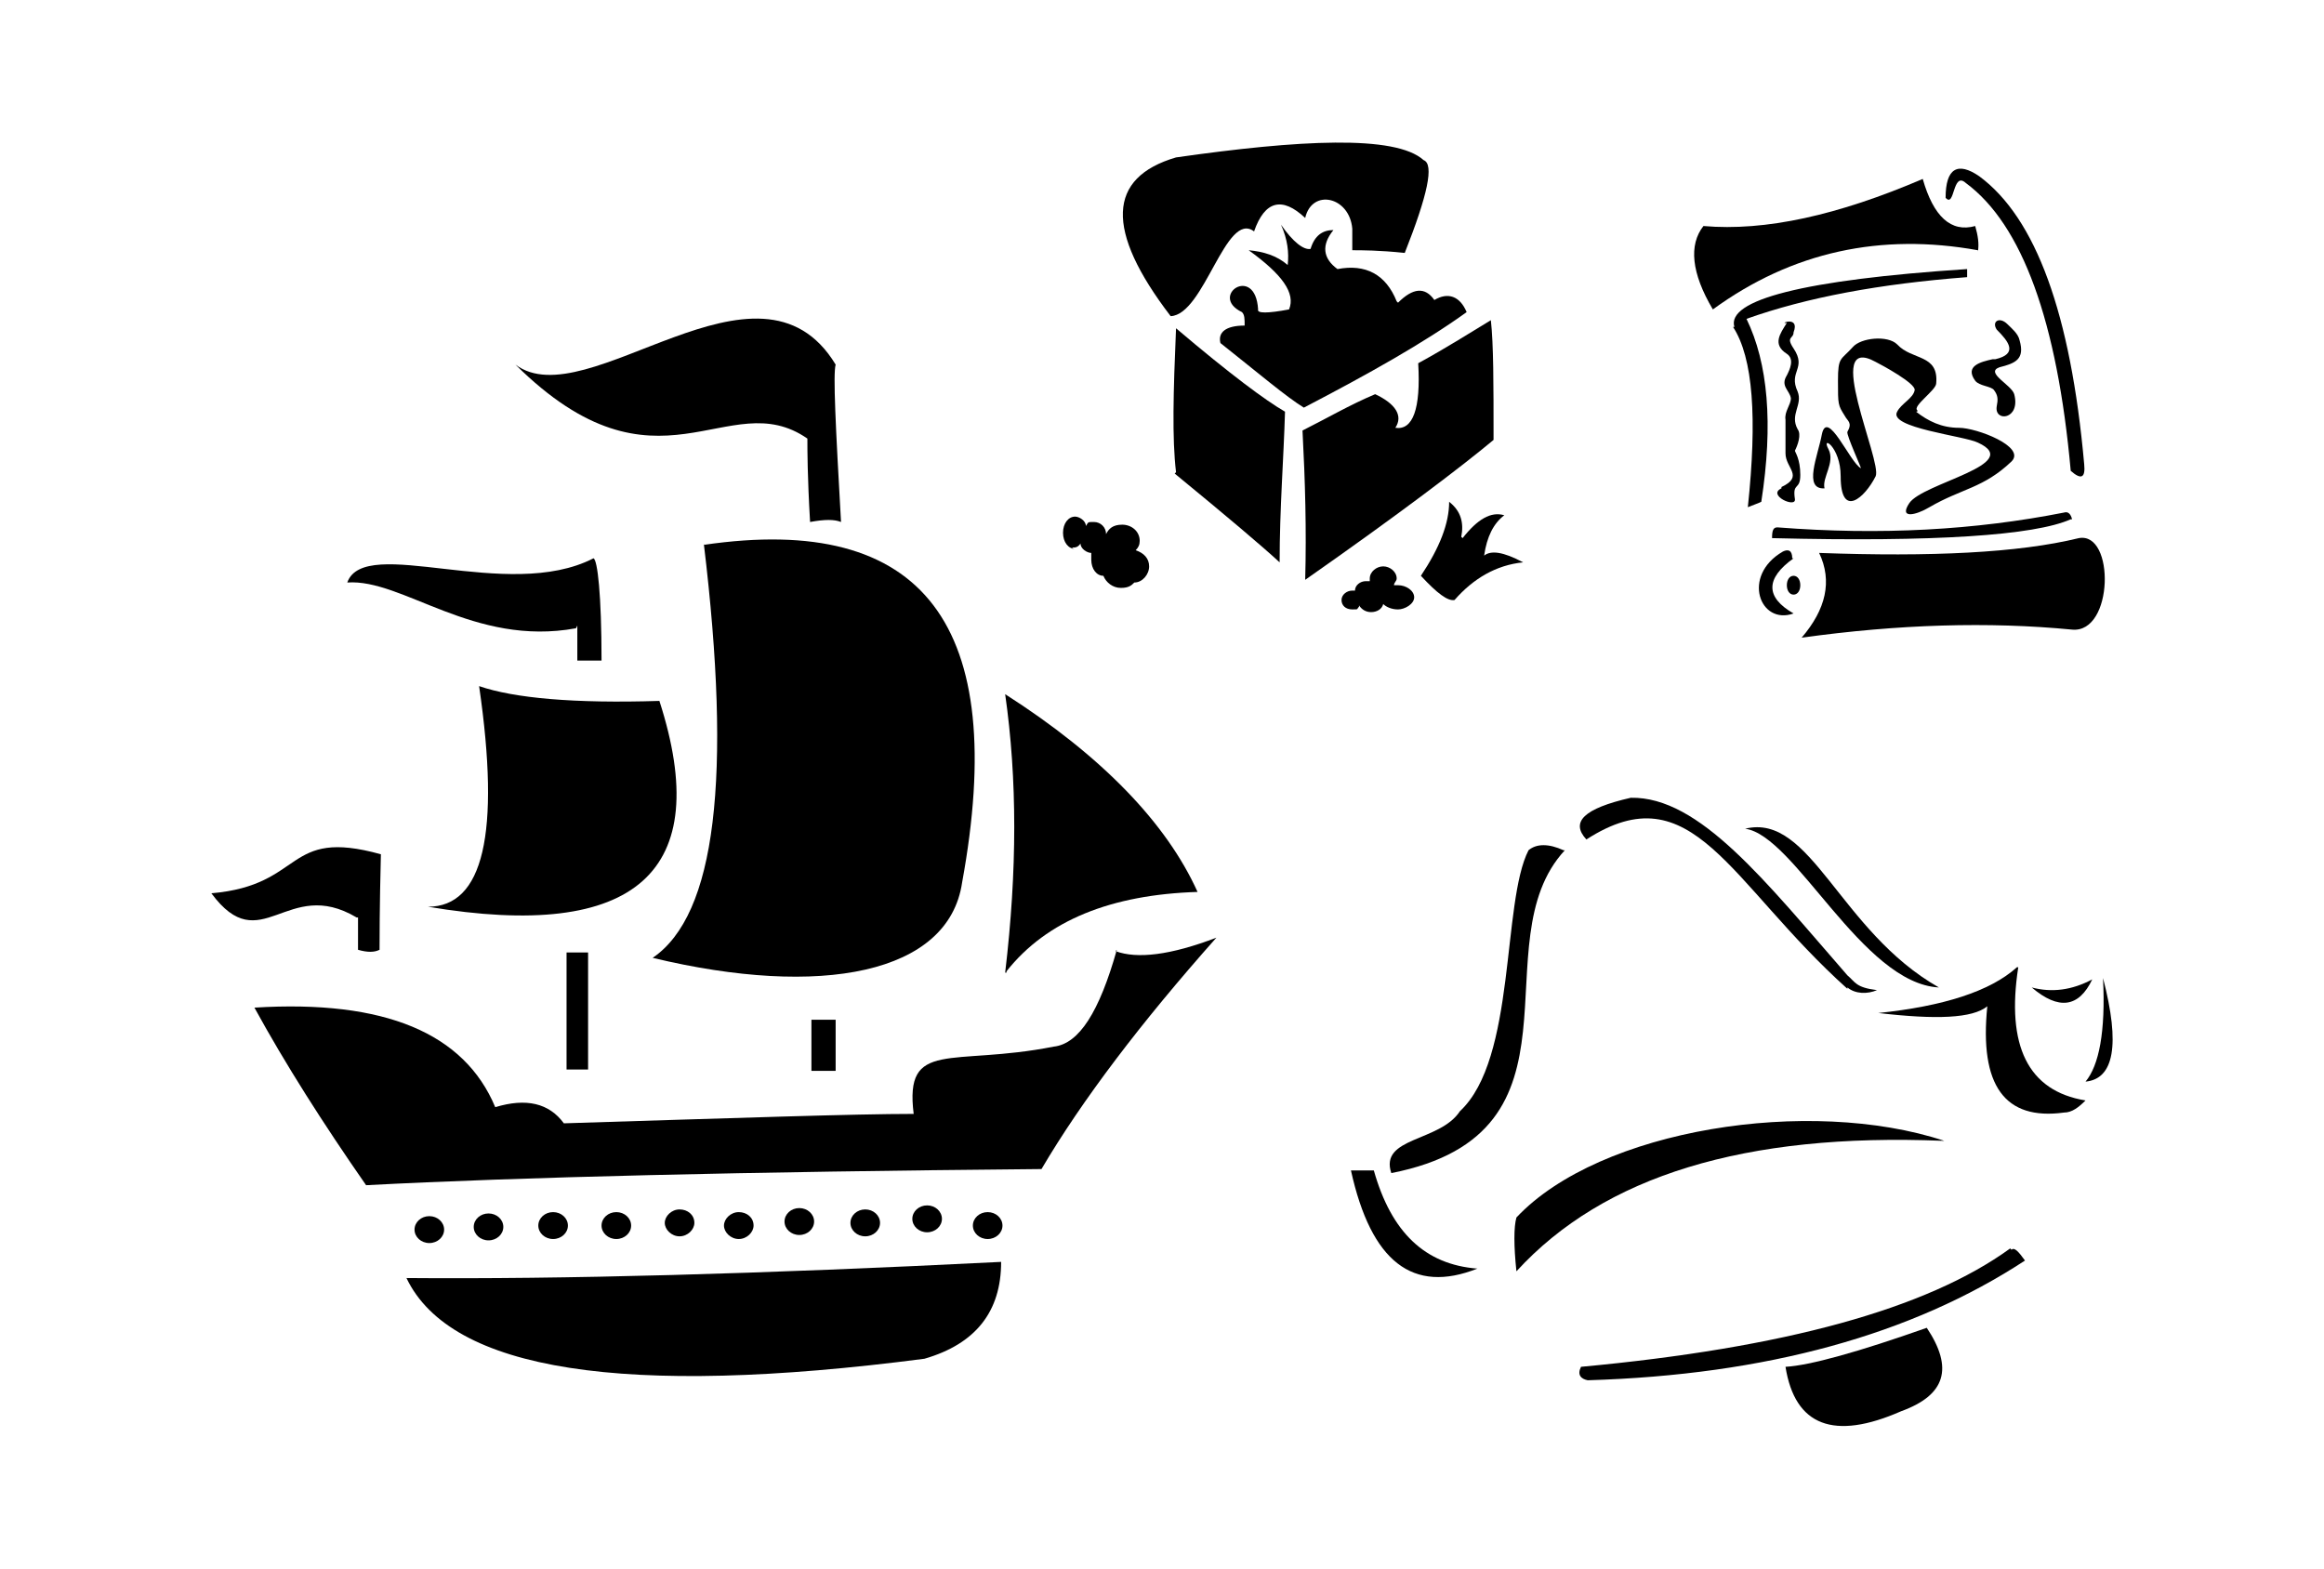 <?xml version="1.0" encoding="iso-8859-1"?>
<!-- Generator: Adobe Illustrator 28.5.0, SVG Export Plug-In . SVG Version: 9.03 Build 54727)  -->
<svg version="1.1" id="Livello_1" xmlns="http://www.w3.org/2000/svg" xmlns:xlink="http://www.w3.org/1999/xlink" x="0px" y="0px"
	 viewBox="0 0 935.435 631.448" style="enable-background:new 0 0 935.435 631.448;" xml:space="preserve">
<g id="Capa_1">
	<path d="M562.179,121.313c-4.332-10.831-12.456-15.163-23.828-12.997c-5.957-4.332-6.499-9.748-1.625-15.705
		c-4.332,0-7.582,2.166-9.206,7.582c-2.708,0.542-7.04-2.708-11.914-9.748c2.708,5.957,3.249,11.372,2.708,16.246
		c-4.332-3.791-9.748-5.415-15.705-5.957c13.539,9.748,18.954,17.329,16.246,23.828c-8.665,1.625-12.997,1.625-12.456,0
		c-1.083-18.413-20.037-5.415-6.499,1.083c1.083,1.083,1.083,2.708,1.083,5.415c-7.582,0-10.831,2.708-9.748,7.04
		c15.705,12.456,26.536,21.662,33.576,25.994c25.994-13.539,48.198-25.994,65.527-38.45c-2.708-6.499-7.582-8.123-12.997-4.874
		c-3.791-5.415-8.665-4.874-14.622,1.083l0,0L562.179,121.313z"/>
	<path d="M504.775,93.153c4.332-12.456,11.372-14.08,20.579-5.415c2.708-11.914,17.871-8.665,18.954,4.332v8.665
		c3.791,0,10.831,0,21.12,1.083c9.206-23.286,11.914-35.742,7.582-37.367l0,0c-11.372-10.289-50.364-8.123-99.644-1.083
		c-27.619,8.123-28.702,29.243-2.166,63.902C484.738,126.728,493.403,84.488,504.775,93.153z"/>
	<path d="M588.173,216.083c1.083-5.415,0-10.289-4.874-14.08c0,8.665-3.791,18.413-11.372,29.785
		c6.499,7.04,10.831,10.289,13.539,9.748c7.582-8.665,16.788-14.08,27.619-15.163c-8.123-4.332-12.997-4.874-15.705-2.708l0,0
		c1.083-7.582,3.791-12.997,8.123-16.246c-5.415-1.625-10.831,1.625-16.788,9.206l0,0L588.173,216.083z"/>
	<path d="M324.983,177.092c0,3.791,0,14.622,1.083,33.034c5.957-1.083,9.748-1.083,12.456,0c-2.166-38.45-3.249-59.57-2.166-63.361
		c-30.868-50.905-100.186,21.662-128.888,0c57.404,56.862,85.564,7.582,117.515,29.785V177.092z"/>
	<path d="M431.667,220.416c1.083,0,2.166,0,3.249-1.625c0,2.166,2.708,3.791,4.332,3.791v2.708c0,3.791,2.166,6.499,4.874,6.499
		c1.083,2.708,3.791,4.874,7.04,4.874s4.332-1.083,5.415-2.166c3.249,0,5.957-3.249,5.957-6.499s-2.166-5.415-5.415-6.499
		c1.083-1.083,1.625-2.166,1.625-3.791c0-3.791-3.249-6.499-7.04-6.499s-5.415,1.625-6.499,3.791c0-2.708-2.166-4.874-4.874-4.874
		c-2.708,0-2.166,0-3.249,1.625c0-2.166-2.708-3.791-4.332-3.791l0,0c-2.708,0-4.874,2.708-4.874,6.499
		c0,3.791,2.166,6.499,4.874,6.499h-1.083L431.667,220.416z"/>
	<rect x="326.607" y="410.498" width="9.748" height="20.579"/>
	<path d="M405.131,391.002c16.246-20.579,42.24-30.868,76.899-31.951c-12.456-27.619-38.45-54.696-77.441-79.607
		c4.874,34.117,4.874,70.942,0,112.1h0.542L405.131,391.002z"/>
	<path d="M265.413,282.152c-34.117,1.083-58.487-1.083-72.567-5.957c8.665,59.57,1.625,88.813-20.579,88.813
		C256.207,379.088,287.616,350.928,265.413,282.152z"/>
	<rect x="228.046" y="383.42" width="8.665" height="47.114"/>
	<path d="M283.284,218.791c11.372,94.229,4.874,149.466-20.579,166.796c67.693,16.246,119.14,6.499,124.555-30.326
		c18.954-103.435-15.163-148.925-103.977-135.928l0,0V218.791z"/>
	<polygon points="656.408,321.143 656.408,321.143 656.408,321.143 	"/>
	<path d="M743.596,397.501c3.249,2.708,8.123,2.708,11.914,1.083c-8.665-1.083-8.665-3.249-11.914-5.957
		c-33.034-37.908-59.57-72.025-87.189-71.484c-18.954,4.332-24.37,9.748-17.871,16.788c42.782-27.619,57.404,17.329,105.06,60.111
		l0,0V397.501z"/>
	<path d="M802.083,144.599c-4.874,1.083-11.372,2.708-7.04,8.665c1.625,2.166,6.498,2.166,7.582,3.791
		c1.625,2.166,1.625,3.791,1.083,6.499c-1.083,6.499,9.748,5.415,7.04-4.874l0,0c-1.083-3.791-11.914-8.665-5.957-10.831
		c6.499-1.625,10.289-3.249,8.123-10.831c-0.542-2.708-3.249-4.874-4.874-6.499c-3.249-3.249-6.499-1.083-4.332,2.166
		c4.874,4.874,8.665,9.748-0.542,11.914L802.083,144.599L802.083,144.599z"/>
	<path d="M721.393,224.748c0-3.249-1.625-3.791-3.791-2.708c-16.788,9.748-9.206,29.785,4.332,24.911
		c-11.372-6.499-11.372-14.08,0-22.203C721.935,224.748,721.393,224.748,721.393,224.748z"/>
	<path d="M724.642,235.579c0-2.166-1.083-3.791-2.708-3.791c-1.625,0-2.708,1.625-2.708,3.791c0,2.166,1.083,3.791,2.708,3.791
		C723.559,239.37,724.642,237.745,724.642,235.579z"/>
	<path d="M836.742,216.625c-24.369,5.957-59.57,7.582-104.518,5.957c5.415,11.372,2.708,22.745-7.04,34.117
		c38.991-5.415,75.275-6.499,108.85-3.249C850.822,255.074,851.364,213.917,836.742,216.625L836.742,216.625z"/>
	<path d="M817.788,397.501c10.831,9.206,18.954,8.123,24.37-3.249C834.034,398.584,825.911,399.667,817.788,397.501z"/>
	<path d="M834.034,209.043c-0.542-2.166-1.625-3.249-3.249-2.708c-35.742,7.04-73.65,9.206-115.349,5.957
		c-1.625,0-2.166,1.083-2.166,4.332c65.527,1.625,105.601-1.083,120.223-7.582C833.493,209.043,834.034,209.043,834.034,209.043z"/>
	<path d="M697.565,131.602c8.123,12.456,9.748,36.825,5.957,72.567c2.708-1.083,4.332-1.625,5.415-2.166
		c4.874-31.41,2.708-55.779-5.957-73.65l0,0c24.37-8.665,53.613-14.08,88.813-16.788v-3.249
		c-66.068,4.332-96.936,12.456-93.687,23.286l0,0H697.565z"/>
	<path d="M791.252,73.657c22.745,16.788,36.825,55.779,42.24,115.89c4.332,3.791,5.957,2.708,5.415-2.708
		c-5.415-60.653-19.496-99.103-42.24-115.89l0,0c-8.665-5.957-13.539-3.249-13.539,8.665
		C786.92,83.946,785.837,68.783,791.252,73.657z"/>
	<path d="M780.422,397.501c-40.074-22.745-51.447-70.401-77.982-63.902C722.476,336.306,749.554,395.876,780.422,397.501z"/>
	<path d="M717.061,196.588c-5.957,2.708,5.957,8.123,5.415,4.332c-1.083-7.04,2.166-3.249,2.166-9.748s-2.166-9.206-2.166-9.748
		c1.083-2.166,2.708-6.499,1.083-8.665l0,0c-3.249-5.957,2.166-9.748,0-15.163c-3.791-8.123,3.791-9.206-1.625-17.329
		c-3.249-4.874,0-3.791,0-6.499c2.708-7.04-6.498-3.249-2.708-3.791c-2.708,4.332-5.957,8.665,0,12.456
		c3.249,2.166,1.083,6.499,0,8.665c-2.708,4.332,1.083,5.957,1.625,9.206c0,2.708-2.708,5.415-2.166,8.665v13.539
		c0,5.957,7.582,9.206-1.625,13.539l0,0L717.061,196.588z"/>
	<path d="M771.757,165.178L771.757,165.178c-2.166-1.625,7.582-8.123,7.582-10.831c1.083-11.914-9.748-9.206-15.705-15.705
		c-3.791-3.791-14.622-2.708-17.871,1.083c-4.874,5.415-5.957,3.791-5.957,13.539c0,9.748,0,9.748,2.708,14.08
		c1.083,2.166,3.249,2.708,1.083,6.499c-0.542,1.083,5.957,15.163,5.415,14.622c-4.332-2.166-13.539-24.369-15.705-13.539
		c-1.625,8.665-7.582,22.203,1.083,21.662c-1.083-4.332,4.332-10.289,1.625-15.705c-3.249-5.957,4.874-1.083,4.874,10.831
		c0,17.329,9.748,8.665,14.08,0c2.708-5.957-21.662-57.945,0-46.031c2.166,1.083,16.246,8.665,15.705,11.372
		c-0.542,3.249-5.415,5.415-7.04,8.665c-3.791,6.499,27.077,9.748,32.493,12.456c18.954,8.665-22.203,16.246-27.619,24.369
		c-4.332,6.499,2.708,4.874,8.123,1.625c12.997-7.582,21.662-7.582,33.034-18.413c5.957-5.957-14.08-13.539-21.12-13.539
		c-7.04,0-12.456-2.708-17.329-6.499h0.542L771.757,165.178z"/>
	<path d="M796.126,101.276c0.542-3.249,0-6.499-1.083-10.289c-9.748,2.708-16.788-3.791-21.12-18.954l0,0
		c-34.117,14.622-63.361,21.12-88.272,18.954c-5.957,7.582-4.874,18.954,3.791,33.576c31.951-23.286,67.693-30.868,106.684-23.828
		l0,0V101.276z"/>
	<ellipse cx="172.809" cy="494.979" rx="5.957" ry="5.415"/>
	<path d="M629.331,342.263c-5.957-2.708-10.831-2.708-14.08,0c-10.831,21.12-4.874,83.939-27.619,105.06
		c-8.123,12.456-32.493,10.289-27.619,24.911c82.856-16.246,35.2-92.604,69.859-129.971
		C629.872,342.263,629.331,342.263,629.331,342.263z"/>
	<path d="M547.016,243.702c1.083,1.625,2.708,2.708,4.874,2.708s4.332-1.083,4.874-3.249c1.083,1.083,3.249,2.166,5.957,2.166
		s6.499-2.166,6.499-4.874s-3.249-4.874-6.499-4.874s-1.083,0-1.625,0c0-1.083,1.083-1.625,1.083-2.708l0,0
		c0-2.708-2.708-4.874-5.415-4.874c-2.708,0-5.415,2.166-5.415,4.874s0,0,0,1.083h-1.625c-2.166,0-4.332,1.625-4.332,3.791h-1.083
		c-2.166,0-4.332,1.625-4.332,3.791c0,2.166,1.625,3.791,4.332,3.791s1.625,0,2.708-1.083l0,0L547.016,243.702z"/>
	<path d="M552.973,471.151h-9.206c8.123,36.825,24.911,49.822,50.905,39.533C573.552,509.059,560.013,496.062,552.973,471.151z"/>
	<path d="M601.17,176.55c0-22.203,0-37.908-1.083-47.656c-8.123,4.874-17.329,10.831-29.243,17.329
		c1.083,18.413-2.166,27.077-9.206,25.994c3.249-4.874,0-9.748-8.123-13.539c-10.289,4.332-19.496,9.748-29.243,14.622
		c1.083,20.579,1.625,40.074,1.083,60.111c37.908-26.536,62.819-45.49,75.816-56.321l0,0V176.55z"/>
	<path d="M472.824,190.631c21.12,17.329,35.2,29.243,42.241,35.742c0-21.662,1.625-41.699,2.166-60.653
		c-7.582-4.332-22.203-15.163-43.865-33.576c-1.083,25.453-1.625,44.407,0,57.945l0,0L472.824,190.631z"/>
	<path d="M449.538,382.337c-7.04,24.911-15.163,37.908-25.453,38.991c-41.157,8.123-60.111-3.249-56.321,27.077
		c-23.828,0-70.942,1.625-140.802,3.791c-5.957-8.123-15.163-10.289-27.619-6.499c-12.456-29.785-44.407-43.324-96.936-40.074
		c12.456,22.745,27.619,46.573,44.948,71.484c61.736-3.249,152.174-5.415,271.855-6.499c16.246-27.619,40.074-59.028,70.401-93.146
		c-18.413,7.04-31.951,8.665-40.616,5.415l0,0L449.538,382.337z"/>
	<polygon points="473.366,132.685 473.366,132.685 473.366,132.685 	"/>
	<path d="M811.831,389.377c-10.831,9.748-29.785,15.705-55.779,18.413c23.286,2.708,37.908,2.166,43.865-2.708
		c-3.249,31.951,7.04,46.031,30.868,42.782c3.249,0,5.957-2.166,8.665-4.874c-23.286-3.791-31.951-22.203-27.077-53.613H811.831z"/>
	<path d="M846.49,393.71c1.083,21.662-1.625,35.2-7.04,41.699C850.822,434.326,853.53,420.787,846.49,393.71z"/>
	<path d="M232.379,251.825c0,2.708,0,7.04,0,14.08c1.083,0,4.332,0,9.748,0c0-26.536-1.625-40.616-3.249-41.157l0,0
		c-34.659,17.871-92.063-9.748-99.103,9.748c22.203-1.625,50.905,25.994,92.063,18.413l0,0L232.379,251.825z"/>
	<path d="M782.588,459.237c-54.154-17.871-138.635-4.874-172.211,30.868c-1.083,3.791-1.083,11.372,0,21.662
		c35.2-38.45,92.063-55.779,171.67-52.53H782.588z"/>
	<path d="M809.123,502.56c-33.576,24.369-90.979,40.074-172.753,47.656c-1.625,3.249,0,4.874,2.708,5.415
		c72.025-2.166,130.512-18.413,176.002-48.197l0,0c-2.708-3.791-4.332-5.415-5.415-4.332l0,0L809.123,502.56z"/>
	<path d="M718.685,550.216c3.791,23.828,19.496,29.785,46.573,17.871c17.871-6.499,21.12-17.329,10.289-33.576
		C747.929,544.259,728.433,549.675,718.685,550.216z"/>
	<ellipse cx="397.55" cy="493.354" rx="5.957" ry="5.415"/>
	<ellipse cx="196.637" cy="493.895" rx="5.957" ry="5.415"/>
	<path d="M163.603,514.474c17.871,37.367,87.73,48.197,208.495,32.493c20.579-5.957,30.868-18.954,30.868-38.991
		c-96.936,4.874-176.543,7.04-239.904,6.499C163.061,514.474,163.603,514.474,163.603,514.474z"/>
	<ellipse cx="248.083" cy="493.354" rx="5.957" ry="5.415"/>
	<path d="M144.107,368.799v13.539c3.791,1.083,6.499,1.083,8.665,0c0-3.791,0-16.788,0.542-38.45
		c-38.991-10.831-30.326,12.456-68.235,15.705c20.037,27.077,30.326-7.04,58.487,9.748h0.542V368.799z"/>
	<ellipse cx="222.631" cy="493.354" rx="5.957" ry="5.415"/>
	<ellipse cx="348.269" cy="492.271" rx="5.957" ry="5.415"/>
	<path d="M279.493,492.271c0-3.249-2.708-5.415-5.957-5.415s-5.957,2.708-5.957,5.415c0,2.708,2.708,5.415,5.957,5.415
		S279.493,494.979,279.493,492.271z"/>
	<ellipse cx="373.18" cy="490.646" rx="5.957" ry="5.415"/>
	<ellipse cx="321.733" cy="491.729" rx="5.957" ry="5.415"/>
	<path d="M303.321,493.354c0-3.249-2.708-5.415-5.957-5.415c-3.249,0-5.957,2.708-5.957,5.415c0,2.708,2.708,5.415,5.957,5.415
		C300.613,498.769,303.321,496.062,303.321,493.354z"/>
</g>
</svg>
